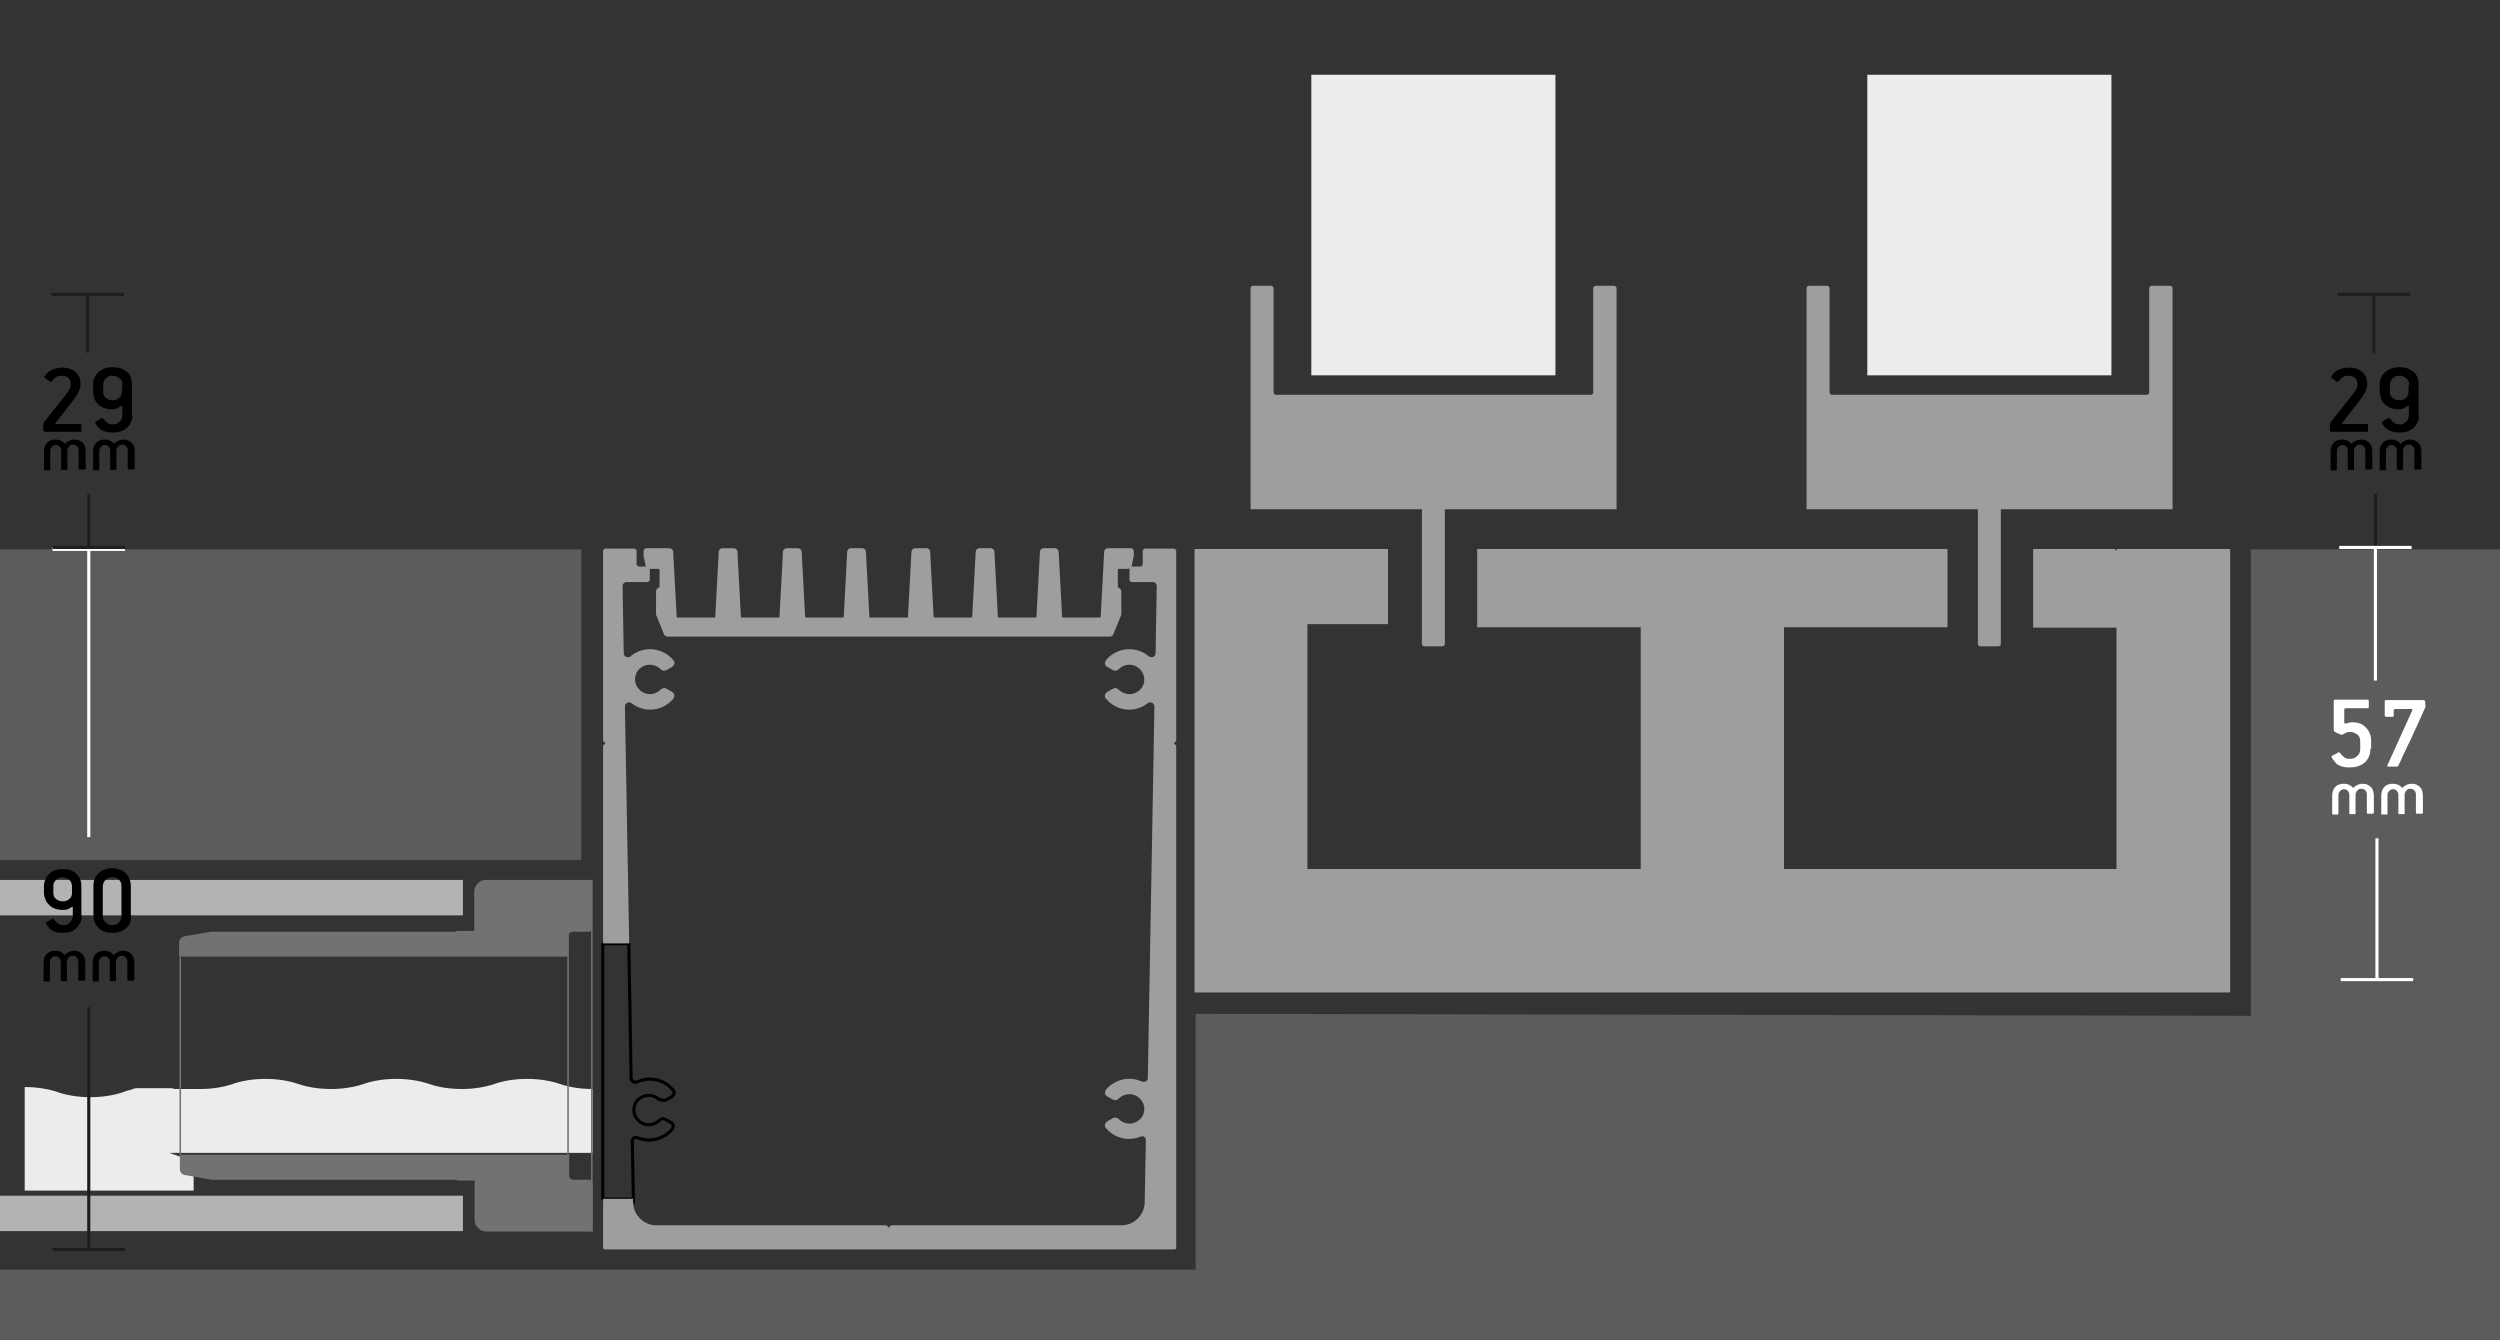 <?xml version="1.0" encoding="UTF-8"?>
<!DOCTYPE svg PUBLIC "-//W3C//DTD SVG 1.0//EN" "http://www.w3.org/TR/2001/REC-SVG-20010904/DTD/svg10.dtd">
<!-- Creator: CorelDRAW (Evaluation Version) -->
<svg xmlns="http://www.w3.org/2000/svg" xml:space="preserve" width="100%" height="100%" version="1.0" style="shape-rendering:geometricPrecision; text-rendering:geometricPrecision; image-rendering:optimizeQuality; fill-rule:evenodd; clip-rule:evenodd"
viewBox="0 0 6421 3442"
 xmlns:xlink="http://www.w3.org/1999/xlink"
 xmlns:xodm="http://www.corel.com/coreldraw/odm/2003">
 <rect x="0" y="0" width="6421" height="3442" fill="#333333" stroke="none"/>
 <defs>
  <style type="text/css">
   <![CDATA[
    .str5 {stroke:white;stroke-width:8;stroke-miterlimit:22.926}
    .str3 {stroke:#9E9E9E;stroke-width:8;stroke-miterlimit:22.926}
    .str0 {stroke:black;stroke-width:8;stroke-miterlimit:2.613}
    .str4 {stroke:#1F1C21;stroke-width:8;stroke-miterlimit:22.926}
    .str2 {stroke:black;stroke-width:8;stroke-linejoin:bevel;stroke-miterlimit:2.613}
    .str1 {stroke:black;stroke-width:8;stroke-miterlimit:2.613;stroke-dasharray:156.25 31.25 31.25 31.25}
    .fil0 {fill:none}
    .fil5 {fill:none;fill-rule:nonzero}
    .fil1 {fill:#ECECEC}
    .fil3 {fill:#B3B3B4}
    .fil4 {fill:#9E9E9E}
    .fil8 {fill:#727272}
    .fil2 {fill:#5C5C5B}
    .fil9 {fill:white;fill-rule:nonzero}
    .fil7 {fill:#727272;fill-rule:nonzero}
    .fil6 {fill:black;fill-rule:nonzero}
   ]]>
  </style>
    <clipPath id="id0">
     <path d="M2581 2249l147 0 0 0 155 0 0 0 -303 0z"/>
    </clipPath>
 </defs>
 <g id="_0">
  <g>
   <g style="clip-path:url(#id0)">
    <path class="fil0 str0" d="M2798 2663l250 -250"/>
    <path id="_1" class="fil0 str0" d="M2710 2575l250 -250"/>
    <path id="_2" class="fil0 str0" d="M2622 2486l250 -250"/>
    <path id="_3" class="fil0 str0" d="M2533 2398l250 -250"/>
    <path id="_4" class="fil0 str1" d="M2705 2668l299 -299"/>
    <path id="_5" class="fil0 str1" d="M2617 2580l299 -299"/>
    <path id="_6" class="fil0 str1" d="M2528 2491l299 -299"/>
    <path id="_7" class="fil0 str1" d="M2440 2403l299 -299"/>
   </g>
  </g>
  <path class="fil0 str2" d="M1696 2823c4,4 10,5 15,2l14 -8c3,-2 5,-5 6,-8 1,-4 0,-7 -3,-10 -23,-27 -60,-35 -92,-20 -3,1 -7,1 -10,-1 -3,-2 -5,-5 -5,-8l-6 -346 -67 0 0 656 79 0 0 11 -3 -160c0,-3 2,-7 4,-8 3,-2 6,-2 9,-1 31,13 67,4 89,-21 2,-3 3,-6 3,-10 -1,-4 -3,-7 -6,-8l-14 -8c-5,-3 -11,-2 -15,2 -11,11 -27,15 -42,9 -14,-6 -24,-20 -24,-35 0,-16 9,-29 24,-35 14,-6 31,-2 42,9z"/>
  <path class="fil0 str2" d="M2674 1595c3,0 6,-3 6,-6"/>
 </g>
 <g id="RABEL_x0020_SYSTEMS">
  <path class="fil1" d="M435 2961l74 0 1013 0 0 -164 0 0c-32,0 -61,-5 -84,-13 -23,-8 -53,-13 -84,-13 -32,0 -61,5 -84,13 -23,8 -53,13 -84,13 -32,0 -61,-5 -84,-13 -23,-8 -53,-13 -84,-13 -32,0 -61,5 -84,13 -23,8 -53,13 -84,13 -32,0 -61,-5 -84,-13 -23,-8 -53,-13 -84,-13 -32,0 -61,5 -84,13 -23,8 -52,13 -84,13l0 0 0 0 -1 0 0 0 -1 0 0 0 -1 0 0 0 -1 0 0 0 -1 0 0 0 -1 0 0 0 -1 0 0 0 -1 0 0 0 -1 0 0 0 -1 0 0 0 -1 0 0 0 -1 0 0 0 -1 0 0 0 -1 0 0 0 -1 0 0 0 -1 0 0 0 -1 0 0 0 -1 0 0 0 -1 0 0 0 -1 0 0 0 -1 0 0 0 -1 0 0 0 -1 0 0 0 -1 0 0 0 -1 0 0 0 -1 0 0 0 -1 0 0 0 -1 0 0 0 -1 0 0 0 -1 0 0 0 -1 0 0 0 -1 0 0 0 -1 0 0 0 -1 0 0 0 -1 0 0 0 -1 0 0 0 -1 0 0 0 -1 0 0 0 -1 0 0 0 -1 0 0 0 -1 0 0 0 -1 0 0 0 -1 0 0 0 -1 0 0 0 -1 0 0 0 -1 0 0 0 -1 0 0 0 -1 0 0 0 -1 0 0 0 -1 0 0 0 -1 0 0 0 -1 0 0 0 -1 0 0 0 -1 0 0 0 -1 0 0 0 -1 0 0 0 -1 0 0 0 -1 0 0 0 -1 0 0 0 -1 0 0 0 -1 0 0 0 -1 0 0 0 -1 0 0 0 -1 0 0 0 -1 0 0 0 -1 0 0 0 -2 -1 0 0 -1 0 0 0 -2 -1 0 0 0 0 -1 0 0 0 -1 0 0 0 -1 0 0 0 -1 0 0 0 -1 0 0 0 -1 0 0 0 -1 0 0 0 -1 0 0 0 -1 0 0 0 -1 0 0 0 -1 0 0 0 -1 0 0 0 -1 0 0 0 -1 0 0 0 -1 0 0 0 -1 0 0 0 -1 0 0 0 -1 0 0 0 -1 0 0 0 -1 0 0 0 -1 0 0 0 -1 0 0 0 -1 0 0 0 -1 0 0 0 -1 0 0 0 -1 0 0 0 -1 0 0 0 -1 0 0 0 -1 0 0 0 -1 0 0 0 -1 0 0 0 -1 0 0 0 -1 0 0 0 -1 0 0 0 -1 0 0 0 -1 0 0 0 -1 0 0 0 -1 0 0 0 -1 0 0 0 -1 0 0 0 -1 0 0 0 -1 0 0 0 -1 0 0 0 -1 0 0 0 -1 0 0 0 -1 0 0 0 -1 0 0 0 -1 0 0 0 -1 0 0 0 -1 0 0 0 -1 0 0 0 -1 0 0 0 -1 0 0 0 -1 0 0 0 -1 0 0 0 -1 0 -1 0 -1 0 -1 0 0 0 -1 0 0 0 -1 0 0 0 -1 0 0 0 -1 0 0 0 -1 0 0 0 -1 0 0 0 -1 0 0 0 -1 0 0 0 -1 0 0 0 -1 0 0 0 -1 0 0 0 -1 0 0 0 -1 0 0 0 -1 0 0 0 -1 0 0 0 -1 0 0 0 -1 0 0 0 -1 0 0 0 -1 0 0 0 -1 0 0 0 -1 0 0 0 -1 0 0 0 -1 0 0 0 -1 0 0 0 -1 0 0 0 -1 0 -1 0 0 0 -1 0 0 0 -1 0 0 0 -1 0 -1 0 0 0 -1 0 -1 0 -1 0 0 0 -1 0 0 0 -3 1 0 0 -1 0 0 0 -4 1 0 0 -2 1 0 0 -2 1 0 0 -4 1 0 0 -1 0 0 0c-5,1 -10,3 -15,5 -23,8 -53,13 -84,13 -32,0 -61,-5 -84,-13 -23,-8 -53,-13 -84,-13l-1 0 0 75 0 116 0 75 65 0 344 0 16 0 9 0 0 -75z"/>
 </g>
 <g id="Profile_x0020_3">
  <path class="fil2" d="M0 3261l3071 0 0 -657 2710 5 0 -1198 640 0 0 2031 -6421 0 0 -181z"/>
  <rect class="fil3" y="2260" width="1189" height="91"/>
  <rect class="fil3" y="3071" width="1189" height="91"/>
 </g>
 <g id="Profile_x0020_2">
  <rect class="fil2" y="1411" width="1493" height="798"/>
  <g id="_105554923629088">
   <path class="fil4" d="M1549 1415l0 488 5 5c0,0 1,1 1,1 0,1 0,1 -1,1l-5 5 0 294 0 112 0 102 67 0 -11 -609c0,-4 2,-7 6,-9 3,-2 8,-1 11,1 33,26 80,21 107,-11 2,-3 3,-6 3,-10 -1,-4 -3,-7 -6,-8l-14 -8c-5,-3 -11,-2 -15,2 -11,11 -27,15 -42,9 -14,-6 -24,-20 -24,-35 0,-16 9,-29 24,-35 14,-6 31,-2 42,9 4,4 10,5 15,2l14 -8c3,-2 5,-5 6,-8 1,-4 0,-7 -3,-10 -28,-33 -77,-37 -110,-9 -3,2 -7,3 -11,1 -4,-2 -6,-5 -6,-9l-3 -173c0,-3 1,-5 3,-7 2,-2 4,-3 7,-3l54 0c2,0 3,-1 4,-2 1,-1 2,-3 2,-4l0 -28c0,-2 -1,-3 -2,-4 -1,-1 -3,-2 -4,-2l-12 0 -10 0c-2,0 -3,-1 -4,-2 -1,-1 -2,-3 -2,-4l0 -34c0,-2 -1,-3 -2,-4 -1,-1 -3,-2 -4,-2l-74 0c-2,0 -3,1 -4,2 -1,1 -2,3 -2,4z"/>
   <path class="fil4" d="M1628 3079l-79 0 0 102 0 23c0,1 1,3 1,4 1,1 2,1 4,1l1462 0c1,0 3,-1 4,-1 1,-1 1,-2 1,-4l0 -575 0 -360 0 -23 0 -331 -5 -5c0,0 -1,-1 -1,-1 0,-1 0,-1 1,-1l5 -5 0 -488c0,-2 -1,-3 -2,-4 -1,-1 -3,-2 -4,-2l-74 0c-2,0 -3,1 -4,2 -1,1 -2,3 -2,4l0 34c0,2 -1,3 -2,4 -1,1 -3,2 -4,2l-10 0 -12 0c-2,0 -3,1 -4,2 -1,1 -2,3 -2,4l0 28c0,2 1,3 2,4 1,1 3,2 4,2l54 0c3,0 5,1 7,3 2,2 3,5 3,7l-3 173c0,4 -2,7 -6,9 -4,2 -8,1 -11,-1 -33,-28 -82,-24 -110,9 -2,3 -3,6 -3,10 1,4 3,7 6,8l14 8c5,3 11,2 15,-2 11,-11 27,-15 42,-9 14,6 24,20 24,35 0,16 -9,29 -24,35 -14,6 -31,2 -42,-9 -4,-4 -10,-5 -15,-2l-14 8c-3,2 -5,5 -6,8 -1,4 0,7 3,10 27,32 74,37 107,11 3,-2 7,-3 11,-1 3,2 6,5 6,9l-17 955c0,3 -2,7 -5,8 -3,2 -6,2 -10,1 -32,-15 -69,-6 -92,20 -2,3 -3,6 -3,10 1,4 3,7 6,8l14 8c5,3 11,2 15,-2 11,-11 27,-15 42,-9 14,6 24,20 24,35 0,16 -9,29 -24,35 -14,6 -31,2 -42,-9 -4,-4 -10,-5 -15,-2l-14 8c-3,2 -5,5 -6,8 -1,4 0,7 3,10 22,26 58,34 89,21 3,-1 7,-1 9,1 3,2 4,5 4,8l-3 160c-1,33 -27,59 -60,59l-591 0 -5 5c0,0 -1,1 -1,1 -1,0 -1,0 -1,-1l-5 -5 -591 0c-33,0 -59,-26 -60,-59l0 -11z"/>
  </g>
  <path class="fil4 str3" d="M1719 1631l1132 0c2,0 4,-1 5,-4l20 -49c0,-1 0,-1 0,-2l0 -57c0,-2 -1,-4 -3,-5l-3 -2c-2,-1 -3,-3 -3,-5l0 -44c0,-2 1,-3 2,-4 1,-1 3,-2 4,-2l12 0 12 0c3,0 5,-2 6,-5l5 -25c0,0 0,-1 0,-1l0 -10c0,-1 0,-2 -1,-3 -1,-1 -2,-1 -3,-1l-58 0c-3,0 -6,2 -6,5l-9 168c0,3 -3,5 -6,5l-95 0c-3,0 -6,-2 -6,-5l-9 -168c0,-3 -3,-5 -6,-5l-28 0c-3,0 -6,2 -6,5l-9 168c0,3 -3,5 -6,5l-95 0c-3,0 -6,-2 -6,-5l-9 -168c0,-3 -3,-5 -6,-5l-28 0c-3,0 -6,2 -6,5l-9 168c0,3 -3,5 -6,5l-95 0c-3,0 -6,-2 -6,-5l-9 -168c0,-3 -3,-5 -6,-5l-28 0c-3,0 -6,2 -6,5l-9 168c0,3 -3,5 -6,5l-95 0c-3,0 -6,-2 -6,-5l-9 -168c0,-3 -3,-5 -6,-5l-28 0c-3,0 -6,2 -6,5l-9 168c0,3 -3,5 -6,5l-95 0c-3,0 -6,-2 -6,-5l-9 -168c0,-3 -3,-5 -6,-5l-28 0c-3,0 -6,2 -6,5l-9 168c0,3 -3,5 -6,5l-95 0c-3,0 -6,-2 -6,-5l-9 -168c0,-3 -3,-5 -6,-5l-28 0c-3,0 -6,2 -6,5l-9 168c0,3 -3,5 -6,5l-95 0c-3,0 -6,-2 -6,-5l-9 -168c0,-3 -3,-5 -6,-5l-58 0c-1,0 -2,0 -3,1 -1,1 -1,2 -1,3l0 10c0,0 0,1 0,1l5 25c1,3 3,5 6,5l12 0 12 0c2,0 3,1 4,2 1,1 2,3 2,4l0 44c0,2 -1,4 -3,5l-3 2c-2,1 -3,3 -3,5l0 57c0,1 0,1 0,2l20 49c1,2 3,4 5,4z"/>
  <g>
   <path class="fil5 str4" d="M228 2587l0 622"/>
   <path id="_1_0" class="fil5 str4" d="M321 3209l-186 0z"/>
  </g>
  <g>
   <path class="fil5 str5" d="M228 1411l0 739"/>
   <path id="_1_1" class="fil5 str5" d="M321 1411l-186 0z"/>
  </g>
  <path class="fil6" d="M210 2351c0,7 -1,13 -4,19 -2,5 -6,10 -10,14 -4,4 -9,7 -15,9 -6,2 -12,3 -19,3 -5,0 -10,-1 -15,-1 -5,-1 -9,-3 -13,-5 -3,-2 -7,-5 -9,-8 -3,-3 -5,-7 -7,-10 -1,-2 0,-3 2,-4l14 -8c1,-1 2,-1 3,0 1,1 1,2 2,2 3,4 6,7 10,10 3,2 8,4 14,4 7,0 12,-2 17,-7 4,-4 7,-10 7,-16l0 -21c0,-3 -1,-4 -4,-2 -2,2 -5,4 -9,5 -4,2 -8,2 -13,2 -7,0 -13,-1 -19,-3 -6,-2 -11,-5 -15,-9 -4,-4 -8,-8 -10,-14 -2,-5 -4,-11 -4,-18l0 -16c0,-7 1,-13 4,-19 2,-5 6,-10 10,-14 4,-4 9,-7 15,-9 6,-2 12,-3 19,-3 7,0 14,1 20,3 6,2 11,5 15,9 4,4 8,9 10,14 2,5 3,12 3,19l0 75zm-25 -75c0,-3 -1,-7 -2,-9 -1,-3 -3,-5 -5,-7 -2,-2 -5,-4 -8,-5 -3,-1 -6,-2 -9,-2 -7,0 -12,2 -17,7 -5,4 -7,10 -7,16l0 17c0,7 2,12 7,16 5,4 11,6 17,6 7,0 12,-2 17,-6 5,-4 7,-9 7,-16l0 -17z"/>
  <path id="_1_2" class="fil6" d="M337 2351c0,14 -4,26 -13,33 -9,8 -21,12 -35,12 -7,0 -14,-1 -20,-3 -6,-2 -11,-5 -15,-9 -4,-4 -8,-8 -10,-14 -2,-5 -4,-12 -4,-20l0 -75c0,-7 1,-13 4,-19 2,-5 5,-10 10,-14 4,-4 9,-7 15,-9 6,-2 12,-3 19,-3 7,0 13,1 19,3 6,2 11,5 15,9 4,4 8,9 10,14 2,5 4,12 4,19l0 75zm-25 -75c0,-7 -2,-13 -7,-17 -4,-4 -10,-6 -17,-6 -7,0 -13,2 -17,7 -4,4 -7,10 -7,17l0 75c0,7 2,13 7,17 4,4 10,7 17,7 7,0 13,-2 17,-6 4,-4 7,-10 7,-17l0 -75z"/>
  <path class="fil6" d="M217 2517c0,2 -1,2 -2,2l-12 0c-1,0 -2,-1 -2,-2l0 -47c0,-2 0,-4 -1,-6 -1,-2 -1,-4 -3,-5 -1,-1 -3,-2 -4,-3 -2,-1 -4,-1 -7,-1 -2,0 -4,0 -5,1 -2,1 -3,2 -5,4 -1,1 -2,3 -3,5 -1,2 -1,4 -1,6l0 47c0,2 -1,2 -2,2l-12 0c-2,0 -2,-1 -2,-2l0 -47c0,-2 0,-4 -1,-6 -1,-2 -2,-4 -3,-5 -1,-1 -3,-2 -4,-3 -2,-1 -4,-1 -6,-1 -4,0 -8,2 -10,5 -3,3 -4,7 -4,11l0 47c0,2 -1,2 -2,2l-12 0c-2,0 -2,-1 -2,-2l0 -47c0,-4 1,-8 2,-12 1,-4 4,-7 6,-10 3,-3 6,-5 10,-6 4,-2 8,-2 13,-2 4,0 9,1 13,3 4,2 7,4 9,7 1,1 2,1 2,0 2,-3 6,-5 10,-7 4,-2 8,-3 13,-3 5,0 9,1 12,2 4,2 7,4 9,6 3,3 5,6 6,10 1,4 2,8 2,12l0 47z"/>
  <path id="_1_3" class="fil6" d="M343 2517c0,2 -1,2 -2,2l-12 0c-1,0 -2,-1 -2,-2l0 -47c0,-2 0,-4 -1,-6 -1,-2 -1,-4 -3,-5 -1,-1 -3,-2 -4,-3 -2,-1 -4,-1 -7,-1 -2,0 -4,0 -5,1 -2,1 -3,2 -5,4 -1,1 -2,3 -3,5 -1,2 -1,4 -1,6l0 47c0,2 -1,2 -2,2l-12 0c-2,0 -2,-1 -2,-2l0 -47c0,-2 0,-4 -1,-6 -1,-2 -2,-4 -3,-5 -1,-1 -3,-2 -4,-3 -2,-1 -4,-1 -6,-1 -4,0 -8,2 -10,5 -3,3 -4,7 -4,11l0 47c0,2 -1,2 -2,2l-12 0c-2,0 -2,-1 -2,-2l0 -47c0,-4 1,-8 2,-12 1,-4 4,-7 6,-10 3,-3 6,-5 10,-6 4,-2 8,-2 13,-2 4,0 9,1 13,3 4,2 7,4 9,7 1,1 2,1 2,0 2,-3 6,-5 10,-7 4,-2 8,-3 13,-3 5,0 9,1 12,2 4,2 7,4 9,6 3,3 5,6 6,10 1,4 2,8 2,12l0 47z"/>
  <rect class="fil0" width="6421" height="3442"/>
  <g id="_105554923589344">
   <path class="fil7" d="M1522 2260l0 903 -4 0 0 -903 4 0z"/>
   <path class="fil7" d="M465 2457l0 509 -4 0 0 -509 4 0z"/>
   <path class="fil7" d="M1461 2457l0 509 -4 0 0 -509 4 0z"/>
   <g>
    <path class="fil8" d="M461 2457l1000 0 0 -52 0 -3c0,-2 1,-5 3,-6 2,-2 4,-3 6,-3l42 0c2,0 5,-1 6,-3 2,-2 3,-4 3,-6l0 -115 0 -9 -91 0 -30 0 -152 0c-8,0 -16,3 -21,9 -6,6 -9,13 -9,21l0 71 0 30 -30 0 -16 0 0 2 -17 0 -613 0 -69 12c-7,1 -13,8 -13,15l0 37z"/>
    <path class="fil8" d="M1280 3163l242 0 0 -9 0 -115c0,-1 0,-3 -1,-4l-4 -4c-1,-1 -3,-1 -4,-1l-42 0c-2,0 -5,-1 -6,-3 -2,-2 -3,-4 -3,-6l0 -3 0 -52 -1000 0 0 37c0,7 5,14 13,15l69 12 629 0 0 2 16 0 30 0 0 30 0 71c0,8 3,16 9,21 6,6 13,9 21,9l30 0z"/>
   </g>
  </g>
  <path class="fil4" d="M4705 1308l0 0 375 0 0 346c0,3 3,6 6,6l47 0c3,0 6,-3 6,-6l0 -346 375 0 0 0 66 0 0 -568c0,-2 -1,-3 -2,-4 -1,-1 -3,-2 -4,-2l-48 0c-2,0 -3,1 -4,2 -1,1 -2,3 -2,4l0 268c0,3 -3,6 -6,6l-809 0c-2,0 -3,-1 -4,-2 -1,-1 -2,-3 -2,-4l0 -268c0,-2 -1,-3 -2,-4 -1,-1 -3,-2 -4,-2l-47 0c-2,0 -3,1 -4,2 -1,1 -2,3 -2,4l0 568 65 0z"/>
  <rect class="fil1" x="3368" y="192" width="627" height="772"/>
  <rect class="fil1" x="4796" y="192" width="627" height="772"/>
  <g>
   <path class="fil5 str4" d="M6097 756l0 150"/>
   <path id="_1_4" class="fil5 str4" d="M6190 756l-186 0z"/>
  </g>
  <g>
   <path class="fil5 str4" d="M225 756l0 150"/>
   <path id="_1_5" class="fil5 str4" d="M318 756l-186 0z"/>
  </g>
  <g>
   <path class="fil5 str4" d="M6101 1406l0 -137"/>
   <path id="_1_6" class="fil5 str4" d="M6008 1406l186 0z"/>
  </g>
  <g>
   <path class="fil5 str4" d="M228 1406l0 -137"/>
   <path id="_1_7" class="fil5 str4" d="M136 1406l186 0z"/>
  </g>
  <path class="fil6" d="M6083 1106c0,2 -1,3 -3,3l-91 0c-3,0 -5,-2 -5,-5l0 -10c0,-2 0,-4 1,-6 0,-1 1,-3 3,-6l57 -72c2,-3 5,-7 7,-11 2,-4 3,-8 3,-12 0,-6 -2,-12 -6,-16 -4,-4 -10,-6 -19,-6 -5,0 -10,1 -13,4 -4,2 -7,5 -9,8 -1,1 -2,2 -3,3 -1,1 -3,1 -4,0l-11 -8c-2,-1 -2,-2 -3,-3 0,-1 0,-2 1,-3 5,-8 12,-14 20,-17 8,-3 16,-5 25,-5 7,0 13,1 19,3 6,2 11,5 15,8 4,4 7,8 10,14 2,6 3,12 3,19 0,3 -1,7 -2,10 -1,3 -2,7 -4,10 -2,3 -3,6 -5,9 -2,3 -4,5 -5,7l-48 62c-2,2 -1,3 2,3l61 0c2,0 3,1 3,3l0 15z"/>
  <path id="_1_8" class="fil6" d="M6213 1066c0,7 -1,13 -4,19 -2,6 -6,10 -10,14 -5,4 -10,7 -16,9 -6,2 -12,3 -19,3 -6,0 -11,-1 -15,-1 -5,-1 -9,-3 -14,-5 -3,-2 -7,-5 -10,-8 -3,-3 -5,-7 -7,-10 -1,-2 0,-3 2,-5l14 -8c1,-1 2,-1 3,0 1,1 1,2 2,2 3,4 6,7 10,10 3,2 8,4 14,4 7,0 12,-2 17,-7 5,-4 7,-10 7,-17l0 -21c0,-3 -1,-4 -4,-2 -2,2 -6,4 -10,6 -4,2 -8,2 -13,2 -7,0 -13,-1 -19,-3 -6,-2 -11,-5 -15,-9 -4,-4 -8,-8 -10,-14 -2,-6 -4,-12 -4,-19l0 -17c0,-7 1,-14 4,-19 2,-6 6,-11 11,-15 5,-4 10,-7 16,-9 6,-2 12,-3 20,-3 7,0 14,1 20,3 6,2 11,5 16,9 5,4 8,9 10,14 2,6 3,12 3,19l0 77zm-25 -77c0,-3 -1,-7 -2,-10 -1,-3 -3,-5 -6,-7 -2,-2 -5,-4 -8,-5 -3,-1 -6,-2 -10,-2 -7,0 -12,2 -17,7 -5,5 -7,10 -7,17l0 17c0,7 2,12 7,16 5,4 11,6 17,6 7,0 12,-2 17,-6 5,-4 7,-10 7,-16l0 -17z"/>
  <path class="fil6" d="M210 1106c0,2 -1,3 -3,3l-91 0c-3,0 -5,-2 -5,-5l0 -10c0,-2 0,-4 1,-6 0,-1 1,-3 3,-6l57 -72c2,-3 5,-7 7,-11 2,-4 3,-8 3,-12 0,-6 -2,-12 -6,-16 -4,-4 -10,-6 -19,-6 -5,0 -10,1 -13,4 -4,2 -7,5 -9,8 -1,1 -2,2 -3,3 -1,1 -3,1 -4,0l-11 -8c-2,-1 -2,-2 -3,-3 0,-1 0,-2 1,-3 5,-8 12,-14 20,-17 8,-3 16,-5 25,-5 7,0 13,1 19,3 6,2 11,5 15,8 4,4 7,8 10,14 2,6 3,12 3,19 0,3 -1,7 -2,10 -1,3 -2,7 -4,10 -2,3 -3,6 -5,9 -2,3 -4,5 -5,7l-48 62c-2,2 -1,3 2,3l61 0c2,0 3,1 3,3l0 15z"/>
  <path id="_1_9" class="fil6" d="M340 1066c0,7 -1,13 -4,19 -2,6 -6,10 -10,14 -5,4 -10,7 -16,9 -6,2 -12,3 -19,3 -6,0 -11,-1 -15,-1 -5,-1 -9,-3 -14,-5 -3,-2 -7,-5 -10,-8 -3,-3 -5,-7 -7,-10 -1,-2 0,-3 2,-5l14 -8c1,-1 2,-1 3,0 1,1 1,2 2,2 3,4 6,7 10,10 3,2 8,4 14,4 7,0 12,-2 17,-7 5,-4 7,-10 7,-17l0 -21c0,-3 -1,-4 -4,-2 -2,2 -6,4 -10,6 -4,2 -8,2 -13,2 -7,0 -13,-1 -19,-3 -6,-2 -11,-5 -15,-9 -4,-4 -8,-8 -10,-14 -2,-6 -4,-12 -4,-19l0 -17c0,-7 1,-14 4,-19 2,-6 6,-11 11,-15 5,-4 10,-7 16,-9 6,-2 12,-3 20,-3 7,0 14,1 20,3 6,2 11,5 16,9 5,4 8,9 10,14 2,6 3,12 3,19l0 77zm-25 -77c0,-3 -1,-7 -2,-10 -1,-3 -3,-5 -6,-7 -2,-2 -5,-4 -8,-5 -3,-1 -6,-2 -10,-2 -7,0 -12,2 -17,7 -5,5 -7,10 -7,17l0 17c0,7 2,12 7,16 5,4 11,6 17,6 7,0 12,-2 17,-6 5,-4 7,-10 7,-16l0 -17z"/>
  <path class="fil6" d="M6091 1204c0,2 -1,2 -2,2l-12 0c-1,0 -2,-1 -2,-2l0 -47c0,-2 0,-4 -1,-6 -1,-2 -1,-4 -3,-5 -1,-1 -3,-2 -4,-3 -2,-1 -4,-1 -7,-1 -2,0 -4,0 -5,1 -2,1 -3,2 -5,4 -1,1 -2,3 -3,5 -1,2 -1,4 -1,6l0 47c0,2 -1,2 -2,2l-12 0c-2,0 -2,-1 -2,-2l0 -47c0,-2 0,-4 -1,-6 -1,-2 -2,-4 -3,-5 -1,-1 -3,-2 -4,-3 -2,-1 -4,-1 -6,-1 -4,0 -8,2 -10,5 -3,3 -4,7 -4,11l0 47c0,2 -1,2 -2,2l-12 0c-2,0 -2,-1 -2,-2l0 -47c0,-4 1,-8 2,-12 1,-4 4,-7 6,-10 3,-3 6,-5 10,-6 4,-2 8,-2 13,-2 4,0 9,1 13,3 4,2 7,4 9,7 1,1 2,1 2,0 2,-3 6,-5 10,-7 4,-2 8,-3 13,-3 5,0 9,1 12,2 4,2 7,4 9,6 3,3 5,6 6,10 1,4 2,8 2,12l0 47z"/>
  <path id="_1_10" class="fil6" d="M6217 1204c0,2 -1,2 -2,2l-12 0c-1,0 -2,-1 -2,-2l0 -47c0,-2 0,-4 -1,-6 -1,-2 -1,-4 -3,-5 -1,-1 -3,-2 -4,-3 -2,-1 -4,-1 -7,-1 -2,0 -4,0 -5,1 -2,1 -3,2 -5,4 -1,1 -2,3 -3,5 -1,2 -1,4 -1,6l0 47c0,2 -1,2 -2,2l-12 0c-2,0 -2,-1 -2,-2l0 -47c0,-2 0,-4 -1,-6 -1,-2 -2,-4 -3,-5 -1,-1 -3,-2 -4,-3 -2,-1 -4,-1 -6,-1 -4,0 -8,2 -10,5 -3,3 -4,7 -4,11l0 47c0,2 -1,2 -2,2l-12 0c-2,0 -2,-1 -2,-2l0 -47c0,-4 1,-8 2,-12 1,-4 4,-7 6,-10 3,-3 6,-5 10,-6 4,-2 8,-2 13,-2 4,0 9,1 13,3 4,2 7,4 9,7 1,1 2,1 2,0 2,-3 6,-5 10,-7 4,-2 8,-3 13,-3 5,0 9,1 12,2 4,2 7,4 9,6 3,3 5,6 6,10 1,4 2,8 2,12l0 47z"/>
  <path class="fil6" d="M218 1204c0,2 -1,2 -2,2l-12 0c-1,0 -2,-1 -2,-2l0 -47c0,-2 0,-4 -1,-6 -1,-2 -1,-4 -3,-5 -1,-1 -3,-2 -4,-3 -2,-1 -4,-1 -7,-1 -2,0 -4,0 -5,1 -2,1 -3,2 -5,4 -1,1 -2,3 -3,5 -1,2 -1,4 -1,6l0 47c0,2 -1,2 -2,2l-12 0c-2,0 -2,-1 -2,-2l0 -47c0,-2 0,-4 -1,-6 -1,-2 -2,-4 -3,-5 -1,-1 -3,-2 -4,-3 -2,-1 -4,-1 -6,-1 -4,0 -8,2 -10,5 -3,3 -4,7 -4,11l0 47c0,2 -1,2 -2,2l-12 0c-2,0 -2,-1 -2,-2l0 -47c0,-4 1,-8 2,-12 1,-4 4,-7 6,-10 3,-3 6,-5 10,-6 4,-2 8,-2 13,-2 4,0 9,1 13,3 4,2 7,4 9,7 1,1 2,1 2,0 2,-3 6,-5 10,-7 4,-2 8,-3 13,-3 5,0 9,1 12,2 4,2 7,4 9,6 3,3 5,6 6,10 1,4 2,8 2,12l0 47z"/>
  <path id="_1_11" class="fil6" d="M344 1204c0,2 -1,2 -2,2l-12 0c-1,0 -2,-1 -2,-2l0 -47c0,-2 0,-4 -1,-6 -1,-2 -1,-4 -3,-5 -1,-1 -3,-2 -4,-3 -2,-1 -4,-1 -7,-1 -2,0 -4,0 -5,1 -2,1 -3,2 -5,4 -1,1 -2,3 -3,5 -1,2 -1,4 -1,6l0 47c0,2 -1,2 -2,2l-12 0c-2,0 -2,-1 -2,-2l0 -47c0,-2 0,-4 -1,-6 -1,-2 -2,-4 -3,-5 -1,-1 -3,-2 -4,-3 -2,-1 -4,-1 -6,-1 -4,0 -8,2 -10,5 -3,3 -4,7 -4,11l0 47c0,2 -1,2 -2,2l-12 0c-2,0 -2,-1 -2,-2l0 -47c0,-4 1,-8 2,-12 1,-4 4,-7 6,-10 3,-3 6,-5 10,-6 4,-2 8,-2 13,-2 4,0 9,1 13,3 4,2 7,4 9,7 1,1 2,1 2,0 2,-3 6,-5 10,-7 4,-2 8,-3 13,-3 5,0 9,1 12,2 4,2 7,4 9,6 3,3 5,6 6,10 1,4 2,8 2,12l0 47z"/>
  <g>
   <path class="fil5 str5" d="M6101 1406l0 342"/>
   <path id="_1_12" class="fil5 str5" d="M6194 1406l-186 0z"/>
  </g>
  <g>
   <path class="fil5 str5" d="M6105 2516l0 -363"/>
   <path id="_1_13" class="fil5 str5" d="M6012 2516l186 0z"/>
  </g>
  <path class="fil9" d="M6088 1924c0,8 -1,14 -4,20 -3,6 -6,11 -11,15 -5,4 -10,7 -17,9 -6,2 -13,3 -21,3 -6,0 -11,0 -15,-1 -5,-1 -9,-3 -12,-4 -4,-2 -7,-4 -10,-8 -3,-3 -6,-7 -9,-12 -1,-2 -1,-4 1,-5l15 -8c1,-1 2,-1 3,-1 1,0 1,1 2,2 4,5 7,8 11,11 3,3 8,4 14,4 8,0 14,-2 19,-7 5,-4 8,-10 8,-17l0 -21c0,-7 -2,-13 -7,-17 -5,-4 -11,-7 -18,-7 -4,0 -6,0 -9,1 -3,1 -5,2 -8,4 -2,1 -3,2 -5,2 -1,0 -3,0 -5,-1l-11 -5c-1,-1 -3,-2 -4,-3 -1,-1 -1,-2 -1,-4l0 -73c0,-3 1,-4 4,-4l82 0c3,0 4,1 4,3l0 16c0,2 -1,3 -3,3l-56 0c-2,0 -4,1 -4,3l0 33c0,3 2,4 6,3 2,-1 4,-2 7,-2 2,0 4,-1 7,-1 7,0 14,1 20,3 6,2 11,6 15,10 4,4 8,9 10,15 3,6 4,12 4,19l0 20z"/>
  <path id="_1_14" class="fil9" d="M6230 1812c0,1 0,3 -1,5 -1,2 -1,3 -2,4 0,1 -1,3 -3,7 -2,4 -4,9 -7,16 -3,6 -6,14 -10,22 -4,8 -8,16 -11,24 -4,9 -8,17 -12,25 -4,8 -7,16 -11,23 -3,7 -6,13 -8,18 -3,5 -4,8 -5,10 -1,2 -2,3 -4,3l-21 0c-1,0 -2,0 -3,-1 -1,-1 -1,-2 0,-3l63 -139c1,-1 1,-3 1,-4 -1,-1 -2,-1 -4,-1l-39 0c-2,0 -3,0 -4,1 -1,1 -1,1 -1,3l0 12c0,3 -1,4 -3,4l-16 0c-3,0 -4,-1 -4,-4l0 -35c0,-3 1,-4 3,-4l94 0c2,0 4,0 5,1 1,1 2,2 2,4l0 9z"/>
  <path class="fil9" d="M6095 2088c0,2 -1,2 -2,2l-12 0c-1,0 -2,-1 -2,-2l0 -47c0,-2 0,-4 -1,-6 -1,-2 -1,-4 -3,-5 -1,-1 -3,-2 -4,-3 -2,-1 -4,-1 -7,-1 -2,0 -4,0 -5,1 -2,1 -3,2 -5,4 -1,1 -2,3 -3,5 -1,2 -1,4 -1,6l0 47c0,2 -1,2 -2,2l-12 0c-2,0 -2,-1 -2,-2l0 -47c0,-2 0,-4 -1,-6 -1,-2 -2,-4 -3,-5 -1,-1 -3,-2 -4,-3 -2,-1 -4,-1 -6,-1 -4,0 -8,2 -10,5 -3,3 -4,7 -4,11l0 47c0,2 -1,2 -2,2l-12 0c-2,0 -2,-1 -2,-2l0 -47c0,-4 1,-8 2,-12 1,-4 4,-7 6,-10 3,-3 6,-5 10,-6 4,-2 8,-2 13,-2 4,0 9,1 13,3 4,2 7,4 9,7 1,1 2,1 2,0 2,-3 6,-5 10,-7 4,-2 8,-3 13,-3 5,0 9,1 12,2 4,2 7,4 9,6 3,3 5,6 6,10 1,4 2,8 2,12l0 47z"/>
  <path id="_1_15" class="fil9" d="M6221 2088c0,2 -1,2 -2,2l-12 0c-1,0 -2,-1 -2,-2l0 -47c0,-2 0,-4 -1,-6 -1,-2 -1,-4 -3,-5 -1,-1 -3,-2 -4,-3 -2,-1 -4,-1 -7,-1 -2,0 -4,0 -5,1 -2,1 -3,2 -5,4 -1,1 -2,3 -3,5 -1,2 -1,4 -1,6l0 47c0,2 -1,2 -2,2l-12 0c-2,0 -2,-1 -2,-2l0 -47c0,-2 0,-4 -1,-6 -1,-2 -2,-4 -3,-5 -1,-1 -3,-2 -4,-3 -2,-1 -4,-1 -6,-1 -4,0 -8,2 -10,5 -3,3 -4,7 -4,11l0 47c0,2 -1,2 -2,2l-12 0c-2,0 -2,-1 -2,-2l0 -47c0,-4 1,-8 2,-12 1,-4 4,-7 6,-10 3,-3 6,-5 10,-6 4,-2 8,-2 13,-2 4,0 9,1 13,3 4,2 7,4 9,7 1,1 2,1 2,0 2,-3 6,-5 10,-7 4,-2 8,-3 13,-3 5,0 9,1 12,2 4,2 7,4 9,6 3,3 5,6 6,10 1,4 2,8 2,12l0 47z"/>
  <path class="fil4" d="M3277 1308l0 0 375 0 0 346c0,3 3,6 6,6l47 0c3,0 6,-3 6,-6l0 -346 375 0 0 0 66 0 0 -568c0,-2 -1,-3 -2,-4 -1,-1 -3,-2 -4,-2l-48 0c-2,0 -3,1 -4,2 -1,1 -2,3 -2,4l0 268c0,3 -3,6 -6,6l-809 0c-2,0 -3,-1 -4,-2 -1,-1 -2,-3 -2,-4l0 -268c0,-2 -1,-3 -2,-4 -1,-1 -3,-2 -4,-2l-47 0c-2,0 -3,1 -4,2 -1,1 -2,3 -2,4l0 568 65 0z"/>
  <path class="fil4" d="M5728 2546l0 -258 0 -54 0 -3 0 -818 0 -3 -292 0 0 3 -4 0 0 -3 -210 0 0 3 0 196 0 3 214 0 0 620 -854 0 0 -5 0 -610 0 -6 420 0 0 -3 0 -195 0 -3 -1208 0 0 3 0 195 0 3 420 0 0 6 0 610 0 5 -856 0 0 -629 207 0 0 -3 0 -187 0 -3 -207 0 -290 0 0 3 0 818 0 3 0 88 0 224 0 3 2660 0 0 -3z"/>
 </g>
</svg>
